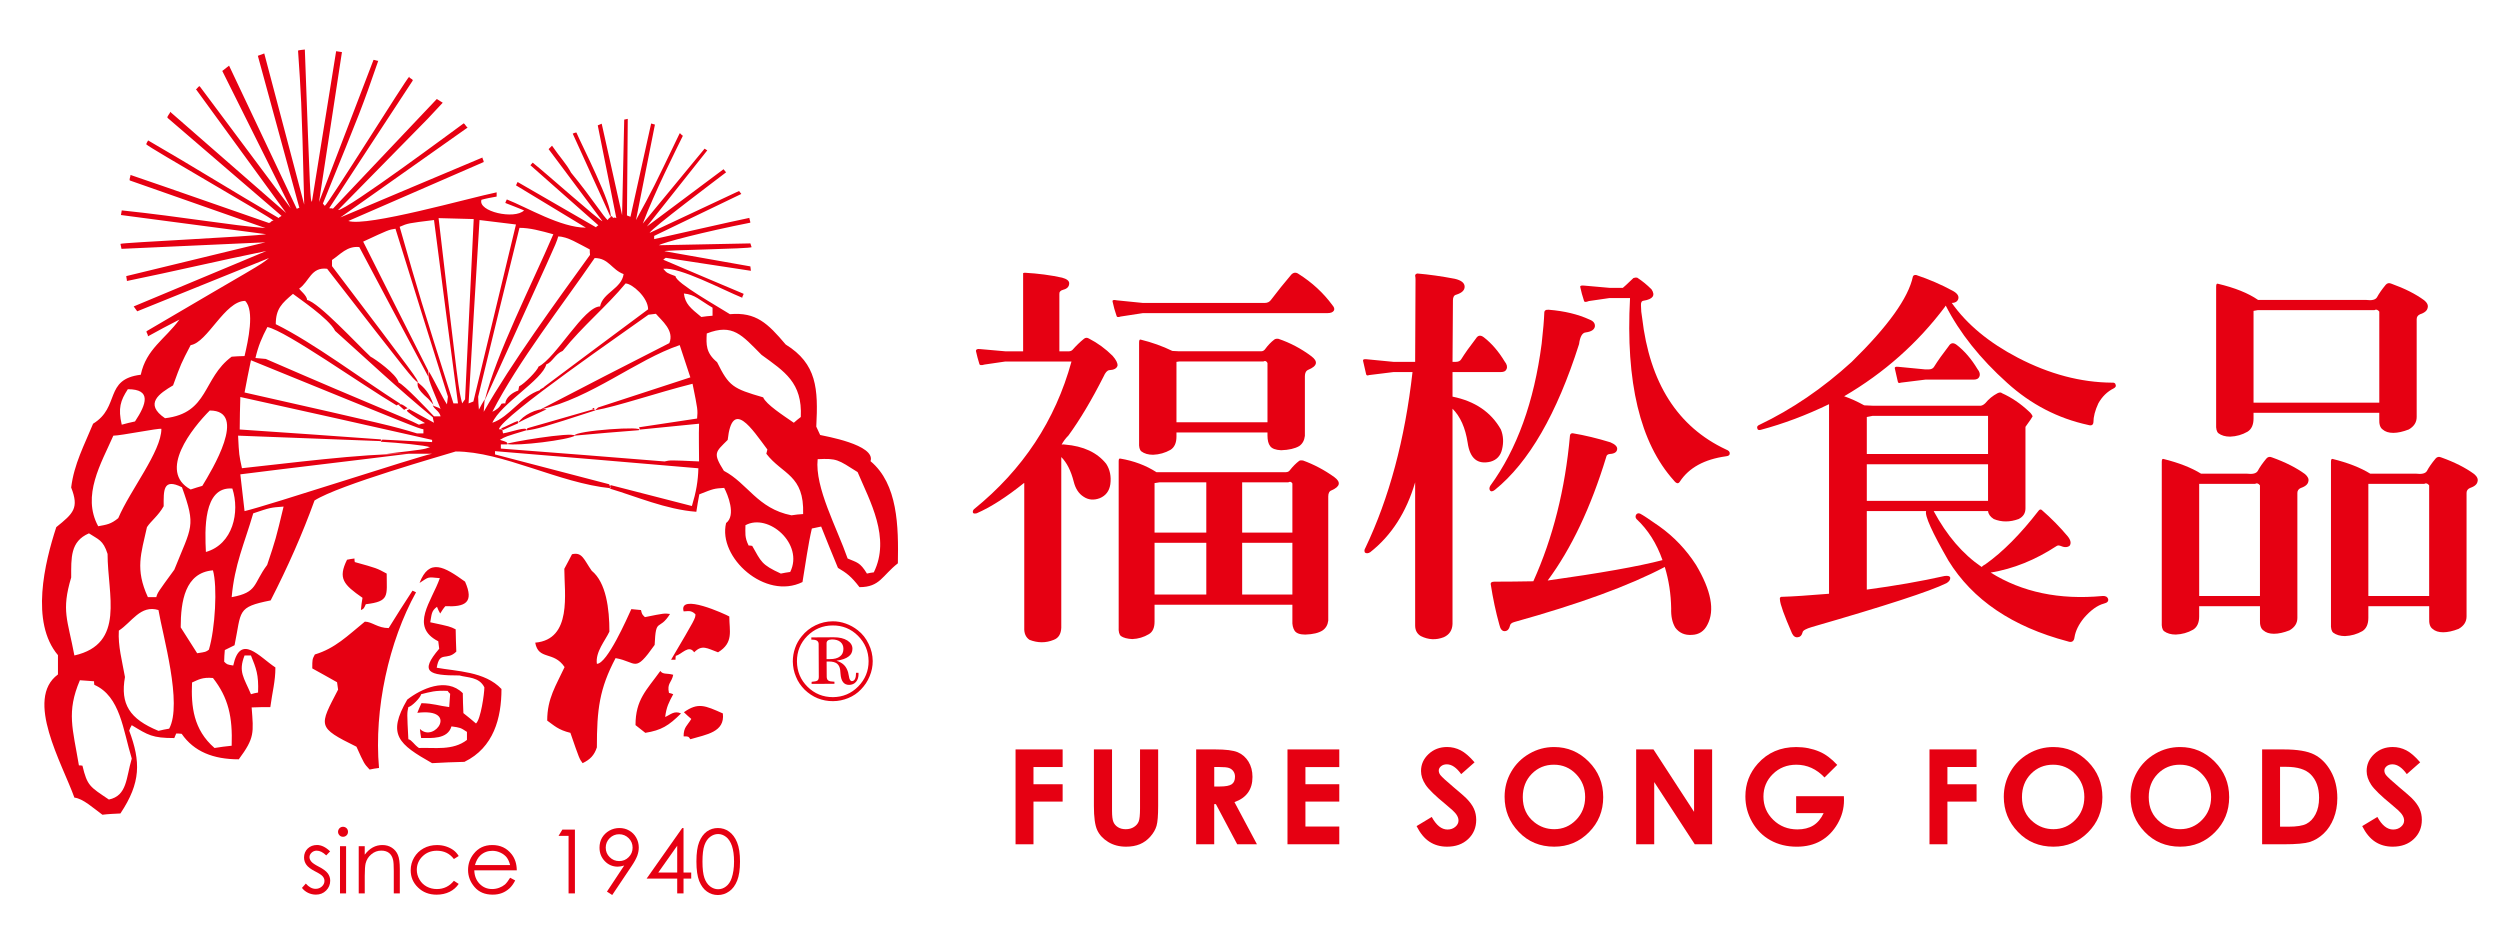 <?xml version="1.0" encoding="iso-8859-1"?>
<!-- Generator: Adobe Illustrator 16.0.0, SVG Export Plug-In . SVG Version: 6.00 Build 0)  -->
<!DOCTYPE svg PUBLIC "-//W3C//DTD SVG 1.1//EN" "http://www.w3.org/Graphics/SVG/1.1/DTD/svg11.dtd">
<svg version="1.1" id="&#x5716;&#x5C64;_1" xmlns="http://www.w3.org/2000/svg" xmlns:xlink="http://www.w3.org/1999/xlink" x="0px"
	 y="0px" width="183.833px" height="69px" viewBox="0 0 183.833 69" style="enable-background:new 0 0 183.833 69;"
	 xml:space="preserve">
<g>
	<g>
		<path style="fill-rule:evenodd;clip-rule:evenodd;fill:#E60012;" d="M7.53,59.91c-0.685-0.5-1.424-1.19-2.06-1.259
			c-0.9-2.511-3.674-7.254-1.208-9.056c0-0.47,0-0.943,0-1.419c-2.043-2.418-0.976-6.806-0.123-9.414
			c1.259-1.015,1.688-1.396,1.095-2.914c0.211-1.728,0.971-3.129,1.611-4.691c2.011-1.229,0.784-3.269,3.506-3.601
			c0.402-1.895,1.783-2.608,2.843-4.057c-0.783,0.405-1.564,0.808-2.319,1.234c0.026-0.138-0.122-0.26-0.1-0.377
			c8.13-4.789,8.294-4.789,9.005-5.382l-9.689,3.917l-0.261-0.358l9.761-4.078c-3.5,0.714-6.773,1.494-10.258,2.207
			c0-0.121-0.051-0.267-0.051-0.359l10.238-2.485l-10.587,0.48l-0.076-0.365c0.076-0.094,9.792-0.546,10.713-0.712l-10.676-1.41
			l0.059-0.341c4.459,0.469,8.083,1.113,10.568,1.301l-9.978-3.502c-0.049-0.146,0.075-0.29,0.048-0.407
			c3.272,1.114,6.88,2.392,10.171,3.53c0.216-0.021,0.119-0.164,0.356-0.164c-0.261-0.288-9.175-5.378-9.365-5.618
			c0.022-0.093,0.098-0.214,0.14-0.283c3.277,1.892,6.305,3.789,9.603,5.707c0.015-0.069,0.186-0.12,0.206-0.163l-8.386-7.208
			c-0.044-0.138,0.219-0.328,0.192-0.447l8.533,7.445l-6.635-9.105c0.091,0,0.16-0.214,0.279-0.214l6.691,8.962l-5.03-10.086
			l0.499-0.391c1.661,3.508,3.322,7.02,4.979,10.525c0.043-0.025,0.116-0.048,0.188-0.075L18.96,4.103l0.472-0.172l2.938,11.114
			c-0.194-8.035-0.243-8.107-0.454-11.327c0.146-0.046,0.331-0.051,0.5-0.076c0.404,11.095,0.404,11.118,0.521,11.189l1.78-11.066
			l0.427,0.066l-1.685,11.022l4.007-10.452c0.092,0,0.237,0.073,0.347,0.073c-1.208,3.48-1.208,3.48-4.07,10.496
			c0.047,0.052,0.092,0.099,0.139,0.167c0.33-0.236,5.974-9.316,6.21-9.5c0,0.139,0.239,0.139,0.262,0.28
			c-2.014,3.083-4.145,6.307-6.142,9.387c0.052,0.048,0.199-0.026,0.264,0.048l7.643-8.071l0.436,0.272l-1.109,1.187l-6.587,6.707
			c0.582,0.061,8.939-6.168,9.24-6.378c0.073,0.022,0.188,0.261,0.285,0.311l-9.359,6.611c3.554-1.491,6.866-2.914,10.449-4.407
			c0,0.095,0.096,0.214,0.096,0.331l-9.956,4.335c1.374,0.45,8.938-1.706,10.906-2.107c0,0.093,0,0.191,0,0.312
			c-0.38,0.068-0.763,0.135-1.117,0.235c-0.283,0.873,2.443,1.472,3.134,0.782c-0.477-0.194-0.927-0.375-1.379-0.546
			c0.025-0.094,0.071-0.19,0.113-0.26c1.498,0.589,3.961,2.075,5.81,2.075l-5.138-3.111l0.118-0.247l5.768,3.332
			c0.042-0.074,0.103-0.104,0.172-0.148l-4.998-4.417l0.168-0.19c1.043,0.828,4.941,4.307,5.13,4.307l-3.96-5.302l0.252-0.251
			c0.589,0.87,1.037,1.295,1.399,1.981c1.562,1.895,2.445,3.345,2.705,3.486c0.049-0.165,0.211-0.165,0.279-0.309
			c0.195,0.309,0.082,0.024,0.345,0.168l-1.366-6.82l0.29-0.124l1.5,6.725l0.156-7.026l0.261-0.055l-0.059,7.102l0.257,0.099
			l1.521-6.859l0.278,0.078l-1.392,7.021c1.256-2.297,1.286-2.37,3.211-6.377c0.097,0,0.118,0.147,0.24,0.171
			c-0.526,1.085-2.08,4.147-2.952,6.466l4.544-5.509l0.197,0.126l-4.44,5.596l5.636-4.211l0.188,0.229
			c-0.634,0.492-5.503,4.135-5.626,4.457l6.58-3.086l0.166,0.219l-6.409,3.085c0,0.069,0,0.135,0,0.235
			c1.189-0.261,5.791-1.318,7.001-1.56c0,0.098,0.071,0.23,0.071,0.352c-3.456,0.684-6.462,1.468-6.723,1.659l6.726-0.135
			l0.088,0.273c0.032,0.13-6.862,0.224-6.372,0.305l6.284,1.113l0.04,0.324l-6.261-0.956c-0.063,0.045-0.139,0.093-0.184,0.14
			c1.921,0.828,3.965,1.68,5.907,2.506c0,0.097-0.099,0.172-0.099,0.291c-1.454-0.592-4.602-2.277-5.808-2.129
			c0.259,0.306,0.259,0.306,0.9,0.541c0,0.495,3.199,2.279,4.002,2.797c1.92-0.168,2.778,0.666,4.1,2.229
			c2.296,1.422,2.396,3.245,2.25,6.04c0.098,0.199,0.196,0.412,0.285,0.614c0.286,0.073,4.104,0.711,3.704,1.926
			c2.011,1.682,2.062,4.787,2.011,7.51c-1.165,0.907-1.309,1.753-2.823,1.753c-0.615-0.802-0.949-1.039-1.584-1.417
			c-0.43-1.025-0.831-2.036-1.234-3.039c-0.238,0.046-0.478,0.097-0.684,0.144c-0.268,1.137-0.477,2.658-0.689,3.937
			c-2.729,1.35-6.234-1.802-5.618-4.338c0.755-0.566,0.117-2.112-0.14-2.586c-0.761,0.051-0.761,0.051-1.829,0.474
			c-0.069,0.407-0.165,0.858-0.219,1.283c-2.224-0.164-4.449-1.14-6.369-1.706l0.063-0.257l5.98,1.539
			c0.312-1.021,0.454-1.851,0.476-2.775c-5.007-0.425-9.978-0.852-14.953-1.259c0,0.078,0,0.146,0,0.241l8.396,2.193l0.111,0.294
			c-3.815-0.382-7.939-2.704-11.402-2.704c-0.827,0.263-8.603,2.464-10.378,3.604c-0.901,2.485-1.964,4.884-3.225,7.347
			c-2.514,0.498-2.135,0.759-2.655,3.296c-0.235,0.113-0.474,0.233-0.716,0.354c-0.024,0.283-0.047,0.569-0.047,0.855
			c0.209,0.209,0.209,0.209,0.666,0.283c0.52-2.417,1.946-0.612,3.101,0.142c0,1.042-0.229,1.804-0.373,2.917
			c-0.473,0-0.925,0-1.374,0.023c0.141,1.872,0.232,2.228-0.947,3.815c-1.875,0-3.296-0.57-4.198-1.875
			c-0.145-0.021-0.281-0.021-0.404-0.021c-0.045,0.093-0.094,0.213-0.139,0.333c-1.614,0-1.917-0.212-3.129-0.947
			c-0.071,0.117-0.146,0.26-0.187,0.402c0.849,2.277,0.869,3.815-0.646,6.09C8.409,59.838,7.957,59.857,7.53,59.91L7.53,59.91z
			 M8.007,58.793c-1.398-0.944-1.588-0.995-1.945-2.49c-0.093-0.021-0.187-0.021-0.26-0.021c-0.448-2.702-0.931-3.91,0.073-6.262
			c0.331,0.027,0.687,0.053,1.041,0.076c0,0.07,0,0.163,0.019,0.262c1.922,0.846,2.111,3.339,2.754,5.421
			C9.266,57.206,9.357,58.51,8.007,58.793L8.007,58.793z M27.18,56.588c-0.403-0.427-0.403-0.427-0.968-1.68
			c-2.921-1.442-2.75-1.495-1.351-4.197c-0.023-0.188-0.054-0.379-0.077-0.544c-0.618-0.354-1.229-0.686-1.821-1.017
			c0-0.666,0-0.666,0.188-1.024c1.495-0.451,2.398-1.371,3.677-2.414c0.52,0,0.945,0.473,1.753,0.473
			c0.565-0.925,1.162-1.849,1.75-2.751c0.07,0.024,0.167,0.075,0.261,0.12c-1.994,3.601-3.104,8.602-2.722,12.917
			C27.633,56.493,27.392,56.544,27.18,56.588L27.18,56.588z M31.773,56.118c-2.463-1.397-3.337-2.09-1.825-4.675
			c1.003-0.779,2.875-1.679,4.083-0.471c0,0.471,0.025,0.968,0.044,1.467c0.31,0.238,0.623,0.503,0.926,0.761
			c0.35-0.305,0.616-2.202,0.616-2.657c-0.376-0.779-1.256-0.706-1.829-0.873c-2.275,0-2.962-0.242-1.492-1.965
			c-0.023-0.195-0.047-0.381-0.069-0.549c-2.133-1.091-0.479-2.935,0.115-4.643c-0.975-0.096-0.781-0.096-1.492,0.354
			c0.711-1.848,1.809-1.207,3.347-0.097c0.684,1.542,0.017,1.875-1.45,1.805c-0.147,0.166-0.263,0.354-0.378,0.539
			c-0.096-0.159-0.171-0.324-0.235-0.494c-0.429,0.31-0.386,0.566-0.497,1.138c1.444,0.308,1.444,0.308,1.87,0.52
			c0,0.546,0.033,1.093,0.047,1.637c-0.71,0.712-1.231-0.091-1.44,1.186c1.426,0.263,3.545,0.263,4.761,1.564
			c0,2.131-0.573,4.313-2.725,5.357C33.342,56.045,32.556,56.067,31.773,56.118L31.773,56.118z M42.842,56.118
			c-0.237-0.313-0.237-0.313-0.899-2.23c-0.895-0.214-1.211-0.549-1.705-0.9c0-1.639,0.642-2.563,1.278-3.936
			c-0.803-1.205-1.921-0.478-2.159-1.795c2.73-0.24,2.139-3.632,2.139-5.431c0.188-0.358,0.382-0.707,0.565-1.07
			c0.758-0.188,0.878,0.403,1.45,1.213c1.063,0.871,1.301,2.794,1.301,4.474c-0.308,0.667-1.042,1.495-0.922,2.371
			c0.759,0,2.229-3.361,2.534-4.023c0.237,0.022,0.476,0.046,0.71,0.069c0.074,0.309,0.074,0.309,0.288,0.52
			c1.426-0.288,1.426-0.288,1.847-0.232c-0.829,1.319-1.04,0.184-1.131,2.276c-1.502,2.125-1.287,1.25-2.873,0.969
			c-1.188,2.252-1.375,3.766-1.375,6.565C43.699,55.542,43.386,55.856,42.842,56.118L42.842,56.118z M15.775,55.002
			c-1.559-1.35-1.728-3.062-1.654-4.815c0.472-0.209,0.756-0.402,1.539-0.332c1.137,1.449,1.449,2.868,1.376,4.981
			C16.606,54.884,16.182,54.928,15.775,55.002L15.775,55.002z M30.805,55.002c-0.382-0.262-0.52-0.592-0.777-0.644
			c-0.101-1.919-0.101-1.919,0-2.365c0.229-0.025,0.896-0.689,0.941-0.945c0.668-0.168,1.041-0.29,1.947-0.244
			c0.046,0.076,0.115,0.148,0.186,0.215c-0.021,0.311-0.044,0.642-0.071,0.974c-0.804-0.101-1.137-0.264-2.04-0.287
			c-0.114,0.234-0.206,0.474-0.304,0.711c3.08-0.381,1.254,2.251,0.19,1.183c0.022,0.217,0.046,0.427,0.091,0.667
			c0.736,0,1.947,0.115,2.23-0.854c0.664,0.094,0.664,0.094,1.138,0.405c0,0.188,0,0.38,0,0.592
			C33.292,55.217,31.942,54.956,30.805,55.002L30.805,55.002z M50.763,54.358c-0.142-0.211-0.142-0.211-0.495-0.211
			c0-0.681,0.265-0.779,0.565-1.28c-0.187-0.166-0.382-0.329-0.544-0.495c1.044-0.736,1.54-0.501,2.865,0.089
			C53.318,53.84,51.948,54.006,50.763,54.358L50.763,54.358z M47.452,53.888c-0.245-0.19-0.474-0.38-0.721-0.568
			c0-1.877,0.806-2.563,1.825-3.982c0.195,0.281,0.478,0.143,0.949,0.281c-0.12,0.595-0.471,0.614-0.314,1.333
			c0.103,0.02,0.194,0.046,0.314,0.096c-0.314,0.589-0.5,0.92-0.593,1.675c0.381-0.163,0.663-0.492,1.167-0.261
			C49.169,53.368,48.629,53.698,47.452,53.888L47.452,53.888z M11.652,53.742c-2.129-0.875-2.816-1.966-2.463-3.958
			c-0.208-1.178-0.52-2.295-0.451-3.413c0.951-0.614,1.593-1.917,2.914-1.513c0.311,1.849,1.779,6.899,0.788,8.722
			C12.179,53.625,11.914,53.674,11.652,53.742L11.652,53.742z M18.454,51.048c-0.521-1.235-0.946-1.643-0.471-2.85
			c0.144,0,0.31,0,0.471,0c0.383,0.953,0.574,1.397,0.523,2.726C18.785,50.952,18.621,50.999,18.454,51.048L18.454,51.048z
			 M49.346,48.512c1.791-3.038,1.791-3.038,1.791-3.344c-0.333-0.331-0.569-0.212-0.869-0.212c-0.385-1.379,3.076,0.212,3.36,0.375
			c0,1.066,0.337,1.927-0.828,2.635c-0.806-0.29-1.165-0.595-1.755,0c-0.399-0.595-0.921,0.161-1.352,0.257
			c-0.021,0.099-0.021,0.191-0.021,0.289C49.556,48.512,49.434,48.512,49.346,48.512L49.346,48.512z M5.47,48.198
			c-0.496-2.656-0.972-3.269-0.235-5.735c0-1.443-0.073-2.652,1.306-3.245c0.679,0.453,1.042,0.478,1.369,1.513
			C7.91,43.721,9.24,47.348,5.47,48.198L5.47,48.198z M14.498,48.035c-0.402-0.643-0.806-1.28-1.21-1.902
			c0-1.912,0.317-4.026,2.371-4.194c0.338,1.188,0.166,4.292-0.298,5.832C15.14,47.938,15.14,47.938,14.498,48.035L14.498,48.035z
			 M26.539,44.859c0.022-0.307,0.068-0.622,0.117-0.901c-1.399-0.971-1.819-1.425-1.137-2.799c0.173-0.04,0.358-0.066,0.546-0.091
			c0,0.067,0,0.166,0.024,0.263c1.615,0.448,1.615,0.448,2.346,0.846c0,1.635,0.237,2.044-1.536,2.253
			C26.75,44.763,26.75,44.763,26.539,44.859L26.539,44.859z M10.875,43.911c-0.947-2.063-0.504-3.181-0.069-5.149
			c0.31-0.468,0.824-0.825,1.229-1.537c0-1.138-0.072-2.104,1.346-1.395c1.051,2.913,0.714,2.866-0.563,6.062
			c-1.23,1.684-1.23,1.684-1.326,2.019C11.276,43.911,11.062,43.911,10.875,43.911L10.875,43.911z M17.036,43.911
			c0.214-2.414,0.929-3.915,1.585-6.164c1.26-0.425,1.26-0.425,2.232-0.497c-0.574,2.391-0.574,2.391-1.208,4.292
			C18.595,42.941,18.977,43.555,17.036,43.911L17.036,43.911z M57.419,42.177c-1.441-0.659-1.441-0.872-2.107-2.036
			c-0.094-0.026-0.19-0.026-0.263-0.026c-0.307-0.619-0.234-0.92-0.234-1.494c1.681-0.919,4.313,1.375,3.292,3.437
			C57.87,42.086,57.639,42.134,57.419,42.177L57.419,42.177z M63.749,42.177c-0.516-0.846-0.732-0.807-1.42-1.109
			c-0.786-2.254-2.422-5.219-2.204-7.303c1.418-0.067,1.476,0.024,2.938,0.949c0.902,2.134,2.442,4.835,1.191,7.373
			C64.083,42.106,63.919,42.134,63.749,42.177L63.749,42.177z M15.14,40.588c-0.073-1.561-0.219-4.831,1.946-4.665
			C17.651,37.652,17.129,40.023,15.14,40.588L15.14,40.588z M7.22,38.696c-1.226-2.256,0.218-4.621,1.114-6.66
			c0.549,0,3.344-0.567,3.533-0.502c0,1.661-2.298,4.508-3.171,6.567C8.147,38.552,7.845,38.578,7.22,38.696L7.22,38.696z
			 M58.199,37.893c-2.504-0.496-3.219-2.352-4.97-3.272c-0.833-1.326-0.618-1.371,0.281-2.273c0.332-3.084,1.78-0.813,2.919,0.706
			c-0.024,0.097-0.054,0.196-0.078,0.312c1.185,1.539,2.798,1.539,2.706,4.434C58.772,37.822,58.487,37.84,58.199,37.893
			L58.199,37.893z M17.983,37.584c-0.11-0.899-0.213-1.803-0.311-2.704c3.535-0.451,8.808-1.064,12.362-1.514
			c-3.577,0-8.869,0.708-12.242,1.063c-0.213-0.972-0.213-0.972-0.285-2.394l10.477,0.4l0.167-0.116
			c-3.884-0.284-6.657-0.474-10.524-0.737c0-0.806,0.024-1.608,0.046-2.389c4.698,1.038,9.389,2.087,14.101,3.153
			c0,0.047,0,0.089,0,0.162l-3.764-0.189c0,0.045,0,0.09,0,0.163c1.281,0.075,3.292,0.264,3.607,0.404
			c-0.482,0.166-0.482,0.166-3.181,0.478c1.117,0,2.231,0,3.337,0C30.68,33.578,19.731,37.178,17.983,37.584L17.983,37.584z
			 M14.02,35.994c-2.456-1.326,0.143-4.549,1.404-5.808c2.844,0,0.14,4.41-0.547,5.542C14.593,35.804,14.312,35.899,14.02,35.994
			L14.02,35.994z M48.87,33.932c-4.033-0.333-8.039-0.638-12.041-0.947c0-0.123,0-0.215,0-0.309c0.141,0,0.308,0,0.471,0
			c0-0.167,0-0.167-0.54-0.33c0.399-0.241,0.399-0.241,1.965-0.712c0.045-0.313-1.164,0.146-1.735,0.234
			c-0.02-0.089-0.047-0.189-0.047-0.287c-0.091-0.015-0.183-0.015-0.258-0.015c0.19-0.953,9.604-7.401,10.998-8.424
			c0.165-0.016,0.353-0.043,0.547-0.068c0.418,0.495,1.375,1.232,0.988,2.156c-3.125,1.588-6.398,3.272-9.494,4.887
			c3.766-0.856,7.058-3.657,10.257-4.741c0.26,0.783,0.519,1.564,0.783,2.372l-6.786,2.216l-0.223,0.208
			c1.59-0.272,4.541-1.292,7.17-1.953c0.389,1.92,0.389,1.92,0.335,2.556l-4.27,0.644l0.069,0.169l4.345-0.432
			c-0.03,0.899,0,1.85,0,2.774C49.268,33.833,49.268,33.833,48.87,33.932L48.87,33.932z M37.25,32.648c0-0.09,4.815-0.92,5.03-0.612
			C41.803,32.347,38.057,32.82,37.25,32.648L37.25,32.648z M42.23,32.036c0-0.377,5.33-0.736,4.74-0.401
			C45.549,31.749,43.653,31.896,42.23,32.036L42.23,32.036z M30.667,31.87C28.767,31.3,28.767,31.3,17.983,28.86
			c0.144-0.804,0.31-1.587,0.471-2.37c12.213,4.978,12.213,4.978,12.681,5.077c0,0.091,0,0.181,0,0.302
			C30.97,31.87,30.805,31.87,30.667,31.87L30.667,31.87z M36.97,31.628c0.017-0.094-0.129-0.061-0.104-0.134
			c0.238-0.083,1.01-0.487,1.153-0.518c0.142-0.028,0.069,0.065,0.06,0.159C37.791,31.254,37.233,31.504,36.97,31.628L36.97,31.628z
			 M38.729,31.649l0.048-0.158l4.734-1.36c0.583-0.169-0.36-0.181,0.306,0.032C39.885,31.445,39.446,31.557,38.729,31.649
			L38.729,31.649z M8.953,31.229C8.67,30.018,8.857,29.453,9.4,28.62c1.758,0,1.375,1.089,0.528,2.37
			C9.591,31.067,9.266,31.135,8.953,31.229L8.953,31.229z M30.805,31.229c-1.112-0.565-2.916-1.21-11.26-4.835
			c-0.256-0.021-0.518-0.044-0.761-0.068c0.216-0.924,0.479-1.515,0.879-2.278c1.377,0.286,6.967,4.264,9.506,5.765
			c0.049-0.051,0.212-0.103,0.262-0.124c-2.893-1.848-6.372-4.477-9.153-5.851c0-1.135,0.457-1.542,1.265-2.229
			c0.283,0.237,2.647,1.8,3.102,2.724c2.275,2.039,4.645,4.269,7.18,6.354c0.019,0.117,0.047,0.258,0.089,0.4l-1.911-1.046
			c0.186,0.146-0.125,0.065-0.074,0.172c0.057,0.109,0.464,0.399,1.323,0.899C31.091,31.135,30.952,31.179,30.805,31.229
			L30.805,31.229z M36.205,31.087c0.596-1.378,3.702-3.173,3.963-4.29c0.453-0.164,0.64-0.756,1.209-0.995
			c1.441-1.806,3.271-3.312,4.621-4.958c0.472,0,1.659,1.023,1.659,1.901c-2.558,1.896-5.095,3.794-7.627,5.687
			c-0.03,0.093-0.335,0.166-0.335,0.261C38.315,29.144,37.467,30.663,36.205,31.087L36.205,31.087z M38.107,31.087
			c0.308-0.522,1.352-1.091,2.086-0.994C39.623,30.38,38.648,30.777,38.107,31.087L38.107,31.087z M58.372,31.087
			c-0.757-0.522-2.043-1.353-2.255-1.87c-2.223-0.643-2.512-0.81-3.386-2.583c-0.838-0.694-0.804-1.305-0.76-2.112
			c1.923-0.755,2.583,0.12,4.027,1.571c1.685,1.229,3.013,2.034,2.887,4.571C58.698,30.803,58.534,30.945,58.372,31.087
			L58.372,31.087z M12.134,30.753c-1.568-1.065-0.406-1.822,0.593-2.415c0.587-1.608,0.587-1.608,1.292-2.96
			c1.239-0.189,2.514-3.253,4.01-3.253c0.71,0.714,0.214,2.945-0.047,4.058c-0.332,0-0.639,0.024-0.947,0.046
			C14.877,27.819,15.379,30.38,12.134,30.753L12.134,30.753z M31.915,30.615c-0.421-0.451-2.197-2.325-2.604-2.489
			c-0.14-0.619-1.796-1.777-2.06-1.897c-0.991-0.923-3.837-4.008-4.669-4.17c0-0.312-0.52-0.712-0.587-0.832
			c0.752-0.519,0.871-1.612,2.059-1.464c6.205,7.987,6.205,7.987,6.666,8.363c0-0.237,0-0.237-6.306-8.557c0-0.166,0-0.307,0-0.452
			c0.611-0.402,1.106-1.044,2.007-0.949c1.688,3.178,3.364,6.353,5.073,9.53c0-0.141,0-0.281,0-0.425
			c-1.615-3.179-3.201-6.354-4.788-9.505c1.874-0.872,1.874-0.872,2.375-0.948c1.275,4.1,2.557,8.226,3.857,12.348
			c-0.021,0.194-0.049,0.379-0.072,0.567c-0.354-0.54-0.993-1.894-1.326-2.413c-0.048,0.545-0.137,0.332,0.859,2.747
			c-0.148-0.118-0.433-0.167-0.573-0.261c0.091,0.286,0.472,0.4,0.573,0.807C32.228,30.615,32.062,30.615,31.915,30.615
			L31.915,30.615z M35.57,30.28c0.016-0.305,0.047-0.618,0.072-0.918c-0.147,0.233-0.291,0.494-0.427,0.757
			c-0.027-0.331-0.053-0.644-0.053-0.951c0.996-4.145,2.021-8.292,3.036-12.414c0.76,0,1.543,0.211,2.49,0.473
			c-1.592,3.715-4.188,8.766-5.047,12.226c5.047-11.163,5.215-11.38,5.407-12.065c0.685,0,1.515,0.546,2.319,0.953
			c0,0.116,0,0.261,0.02,0.399C40.888,22.205,37.624,26.667,35.57,30.28L35.57,30.28z M36.205,30.28
			c1.928-3.744,5.15-7.843,7.522-11.305c1.038,0,1.251,0.857,2.129,1.18c-0.144,1.071-1.544,1.375-1.731,2.378
			c-1.186,0-3.246,3.791-4.531,4.429c-0.065,0.282-1.056,1.281-1.419,1.444c-0.021,0.097-0.047,0.194-0.067,0.312
			c-0.384,0.119-0.923,0.498-0.949,0.943c-0.097,0-0.188,0-0.284,0.026C36.729,29.975,36.496,30.141,36.205,30.28L36.205,30.28z
			 M29.717,30.141c-0.165-0.146-0.314-0.286-0.453-0.407c0.288-0.025,0.288-0.025,0.713,0.284
			C29.879,30.041,29.784,30.093,29.717,30.141L29.717,30.141z M31.873,29.76l-0.377-0.429c-0.953-0.827-0.766-0.994-0.787-1.23
			C31.181,28.504,31.54,28.812,31.873,29.76L31.873,29.76z M33.342,29.662c-2.464-7.771-2.464-7.771-3.953-12.984
			c0.608-0.262,0.608-0.262,2.525-0.498c0.571,4.483,1.167,8.979,1.763,13.482C33.554,29.662,33.436,29.662,33.342,29.662
			L33.342,29.662z M33.987,29.662c-0.265-0.992-0.265-0.992-1.737-13.623c0.853,0.021,1.709,0.043,2.583,0.069
			c-0.21,4.409-0.429,8.816-0.635,13.253C34.126,29.453,34.056,29.547,33.987,29.662L33.987,29.662z M34.457,29.662
			c0.261-4.503,0.518-8.999,0.804-13.482c0.88,0.101,1.779,0.212,2.679,0.327c-1.043,4.338-2.082,8.682-3.13,13.016
			C34.699,29.573,34.577,29.616,34.457,29.662L34.457,29.662z M51.57,23.309c-0.808-0.66-1.186-0.968-1.281-1.726
			c0.823,0.075,1.136,0.475,2.107,1.042c0,0.189,0,0.382,0,0.592C52.114,23.24,51.829,23.264,51.57,23.309L51.57,23.309z
			 M44.899,15.962c-0.83-1.87-1.96-4.286-2.785-6.136c0.087-0.027,0.151-0.08,0.272-0.08C42.695,10.504,45.072,15.114,44.899,15.962
			L44.899,15.962z M58.298,48.642c0-0.338,0.055-0.671,0.167-0.989c0.109-0.319,0.273-0.602,0.484-0.862
			c0.278-0.349,0.619-0.619,1.02-0.812c0.397-0.193,0.818-0.288,1.261-0.292c0.328-0.002,0.65,0.054,0.968,0.169
			c0.321,0.115,0.612,0.277,0.879,0.489c0.338,0.263,0.603,0.598,0.795,1.004c0.201,0.404,0.296,0.825,0.302,1.26
			c0,0.383-0.073,0.754-0.226,1.117c-0.145,0.364-0.364,0.688-0.639,0.972c-0.261,0.275-0.576,0.486-0.932,0.633
			c-0.36,0.148-0.733,0.227-1.125,0.227c-0.395,0.003-0.767-0.069-1.128-0.212c-0.351-0.143-0.67-0.356-0.954-0.629
			c-0.274-0.28-0.497-0.59-0.637-0.951C58.375,49.405,58.306,49.034,58.298,48.642L58.298,48.642z M61.229,45.991
			c-0.734,0.002-1.351,0.262-1.868,0.776c-0.51,0.517-0.765,1.143-0.759,1.875c0.007,0.725,0.263,1.349,0.777,1.857
			c0.516,0.509,1.139,0.764,1.873,0.764c0.722-0.006,1.346-0.266,1.857-0.786c0.508-0.521,0.763-1.138,0.761-1.861
			c-0.004-0.731-0.268-1.347-0.78-1.865C62.575,46.235,61.944,45.985,61.229,45.991L61.229,45.991z M60.78,47.307l0,1.16h0.175
			h0.066c0.326,0,0.577-0.063,0.746-0.199c0.168-0.125,0.252-0.312,0.252-0.558c0-0.217-0.077-0.381-0.218-0.503
			c-0.149-0.126-0.36-0.186-0.624-0.186c-0.133,0.004-0.232,0.029-0.299,0.073C60.809,47.147,60.777,47.217,60.78,47.307
			L60.78,47.307z M59.677,50.136c0.219-0.016,0.363-0.046,0.432-0.094c0.067-0.048,0.1-0.139,0.1-0.266l-0.011-2.417
			c0-0.103-0.036-0.182-0.113-0.241c-0.077-0.051-0.184-0.08-0.324-0.08h-0.101V46.87l1.652-0.009c0.411,0,0.74,0.078,0.992,0.234
			c0.25,0.162,0.378,0.36,0.378,0.61c0,0.24-0.093,0.432-0.285,0.569c-0.187,0.148-0.48,0.251-0.891,0.312
			c0.229,0.068,0.411,0.172,0.549,0.306c0.142,0.136,0.238,0.315,0.307,0.541c0.017,0.068,0.035,0.162,0.059,0.287
			c0.033,0.242,0.11,0.366,0.225,0.366c0.098,0,0.177-0.058,0.228-0.167c0.05-0.101,0.075-0.257,0.075-0.447h0.177
			c0,0.01,0.002,0.028,0.002,0.044c0.004,0.014,0.004,0.028,0.004,0.028c0,0.251-0.058,0.448-0.186,0.593
			c-0.121,0.145-0.291,0.223-0.505,0.226c-0.387,0-0.599-0.271-0.635-0.823c-0.014-0.119-0.018-0.211-0.024-0.266
			c-0.024-0.22-0.111-0.384-0.246-0.486c-0.133-0.097-0.328-0.145-0.591-0.145h-0.161l0.007,1.106c0,0.144,0.04,0.239,0.119,0.294
			c0.076,0.055,0.231,0.078,0.449,0.086v0.152l-1.678,0.009V50.136L59.677,50.136z"/>
	</g>
	<g>
		<path style="fill:#E60012;" d="M24.274,62.605l-0.285,0.295c-0.242-0.232-0.474-0.348-0.699-0.348
			c-0.146,0-0.273,0.05-0.376,0.146c-0.099,0.093-0.156,0.205-0.156,0.331c0,0.115,0.048,0.22,0.131,0.324
			c0.085,0.105,0.264,0.226,0.536,0.368c0.333,0.169,0.56,0.339,0.676,0.498c0.121,0.16,0.18,0.341,0.18,0.547
			c0,0.282-0.103,0.521-0.302,0.72c-0.2,0.2-0.449,0.299-0.748,0.299c-0.201,0-0.393-0.043-0.581-0.132
			c-0.18-0.088-0.327-0.209-0.446-0.361l0.282-0.319c0.228,0.257,0.468,0.387,0.722,0.387c0.183,0,0.333-0.06,0.459-0.172
			c0.125-0.115,0.192-0.251,0.192-0.408c0-0.125-0.044-0.237-0.131-0.339c-0.079-0.098-0.267-0.22-0.564-0.37
			c-0.312-0.162-0.522-0.32-0.634-0.48c-0.113-0.157-0.172-0.336-0.172-0.539c0-0.262,0.091-0.481,0.27-0.657
			c0.181-0.172,0.411-0.259,0.686-0.259C23.633,62.138,23.952,62.292,24.274,62.605z"/>
		<path style="fill:#E60012;" d="M25.222,60.796c0.102,0,0.187,0.036,0.264,0.106c0.072,0.074,0.103,0.164,0.103,0.263
			c0,0.102-0.031,0.188-0.103,0.259c-0.078,0.074-0.162,0.107-0.264,0.107c-0.099,0-0.186-0.033-0.257-0.107
			c-0.068-0.071-0.108-0.157-0.108-0.259c0-0.099,0.041-0.188,0.108-0.263C25.036,60.832,25.123,60.796,25.222,60.796z
			 M25.001,62.225h0.448v3.469h-0.448V62.225z"/>
		<path style="fill:#E60012;" d="M26.377,62.225h0.443v0.622c0.182-0.237,0.378-0.417,0.596-0.534
			c0.214-0.118,0.452-0.175,0.706-0.175c0.258,0,0.49,0.064,0.693,0.196c0.201,0.131,0.351,0.307,0.444,0.534
			c0.097,0.221,0.141,0.571,0.141,1.041v1.786h-0.444v-1.654c0-0.401-0.018-0.669-0.049-0.798c-0.05-0.232-0.151-0.404-0.299-0.522
			c-0.146-0.115-0.337-0.172-0.573-0.172c-0.271,0-0.512,0.089-0.728,0.269c-0.217,0.178-0.351,0.396-0.42,0.661
			c-0.042,0.172-0.066,0.488-0.066,0.945v1.271h-0.443V62.225z"/>
		<path style="fill:#E60012;" d="M33.73,62.945l-0.354,0.222c-0.308-0.408-0.727-0.61-1.252-0.61c-0.423,0-0.777,0.139-1.05,0.408
			c-0.28,0.271-0.425,0.604-0.425,0.992c0,0.25,0.063,0.49,0.194,0.712c0.127,0.225,0.303,0.396,0.529,0.521
			c0.226,0.122,0.478,0.185,0.755,0.185c0.508,0,0.924-0.207,1.249-0.607l0.354,0.229c-0.168,0.25-0.391,0.445-0.67,0.583
			c-0.279,0.135-0.595,0.208-0.955,0.208c-0.549,0-1.004-0.175-1.363-0.524c-0.365-0.347-0.542-0.773-0.542-1.275
			c0-0.333,0.084-0.647,0.253-0.935c0.169-0.287,0.4-0.512,0.693-0.672c0.295-0.164,0.627-0.242,0.996-0.242
			c0.225,0,0.449,0.033,0.662,0.103c0.214,0.072,0.393,0.163,0.544,0.275C33.497,62.629,33.624,62.772,33.73,62.945z"/>
		<path style="fill:#E60012;" d="M37.511,64.544l0.372,0.198c-0.123,0.242-0.264,0.439-0.424,0.586
			c-0.168,0.15-0.346,0.263-0.548,0.34c-0.204,0.079-0.429,0.118-0.687,0.118c-0.571,0-1.008-0.187-1.327-0.558
			c-0.32-0.372-0.479-0.789-0.479-1.257c0-0.441,0.135-0.834,0.406-1.178c0.34-0.438,0.799-0.655,1.373-0.655
			c0.595,0,1.065,0.22,1.421,0.67c0.251,0.32,0.378,0.715,0.383,1.188h-3.125c0.012,0.404,0.141,0.732,0.387,0.989
			c0.25,0.259,0.557,0.389,0.924,0.389c0.177,0,0.349-0.031,0.514-0.091c0.171-0.063,0.312-0.145,0.431-0.244
			C37.243,64.936,37.372,64.771,37.511,64.544z M37.511,63.609c-0.063-0.239-0.148-0.427-0.261-0.572
			c-0.116-0.139-0.266-0.256-0.455-0.341c-0.187-0.089-0.38-0.133-0.59-0.133c-0.34,0-0.633,0.109-0.877,0.33
			c-0.174,0.16-0.311,0.397-0.403,0.716H37.511z"/>
		<path style="fill:#E60012;" d="M41.353,61.002h0.923v4.692h-0.467v-4.23h-0.737L41.353,61.002z"/>
		<path style="fill:#E60012;" d="M45.018,65.813l-0.388-0.249l1.27-1.92c-0.167,0.053-0.326,0.084-0.474,0.084
			c-0.376,0-0.693-0.136-0.952-0.404c-0.26-0.271-0.39-0.6-0.39-0.996c0-0.27,0.06-0.513,0.186-0.728
			c0.129-0.216,0.308-0.39,0.533-0.52c0.233-0.131,0.482-0.193,0.744-0.193c0.259,0,0.502,0.06,0.723,0.187
			c0.216,0.125,0.391,0.299,0.517,0.526c0.123,0.226,0.184,0.464,0.184,0.719c0,0.194-0.036,0.399-0.112,0.609
			c-0.08,0.21-0.218,0.465-0.419,0.763L45.018,65.813z M45.532,63.318c0.274,0,0.506-0.096,0.697-0.29
			c0.192-0.189,0.288-0.425,0.288-0.699c0-0.27-0.096-0.502-0.288-0.695c-0.193-0.19-0.427-0.29-0.702-0.29
			c-0.271,0-0.504,0.099-0.697,0.29c-0.191,0.193-0.288,0.425-0.288,0.695c0,0.274,0.097,0.51,0.288,0.699
			C45.023,63.222,45.256,63.318,45.532,63.318z"/>
		<path style="fill:#E60012;" d="M50.167,60.888h0.095v3.272h0.565v0.445h-0.565v1.09h-0.465v-1.09h-2.248L50.167,60.888z
			 M49.797,64.16v-1.971l-1.392,1.971H49.797z"/>
		<path style="fill:#E60012;" d="M51.21,63.351c0-0.619,0.066-1.097,0.203-1.435c0.134-0.337,0.321-0.593,0.559-0.77
			c0.246-0.174,0.517-0.258,0.815-0.258c0.303,0,0.578,0.084,0.824,0.261c0.247,0.177,0.445,0.439,0.587,0.789
			c0.146,0.352,0.217,0.822,0.217,1.413c0,0.592-0.071,1.058-0.21,1.407c-0.141,0.35-0.336,0.615-0.587,0.788
			c-0.248,0.177-0.527,0.268-0.83,0.268c-0.299,0-0.57-0.087-0.808-0.259c-0.242-0.17-0.426-0.428-0.566-0.77
			C51.281,64.443,51.21,63.966,51.21,63.351z M51.655,63.356c0,0.531,0.048,0.934,0.144,1.205c0.094,0.27,0.234,0.478,0.419,0.62
			c0.184,0.138,0.378,0.207,0.588,0.207s0.405-0.066,0.579-0.203c0.186-0.139,0.323-0.345,0.416-0.617
			c0.115-0.335,0.176-0.74,0.176-1.211c0-0.468-0.054-0.857-0.156-1.158c-0.109-0.301-0.249-0.522-0.436-0.662
			c-0.18-0.139-0.373-0.208-0.579-0.208c-0.209,0-0.406,0.069-0.588,0.208c-0.186,0.139-0.325,0.348-0.419,0.617
			C51.704,62.427,51.655,62.826,51.655,63.356z"/>
	</g>
	<g>
		<path style="fill:#E60012;" d="M78.039,33.608V46.16c-0.02,0.463-0.204,0.76-0.556,0.89c-0.575,0.237-1.166,0.237-1.778,0
			c-0.277-0.185-0.407-0.483-0.388-0.89V35.523H75.29c-1.296,1.038-2.454,1.779-3.471,2.221c-0.167,0.038-0.26,0.018-0.278-0.056
			c-0.019-0.093,0.008-0.175,0.083-0.248c3.591-2.907,5.98-6.526,7.166-10.858h-4.86l-1.528,0.223
			c-0.241,0.074-0.371,0.056-0.39-0.057c-0.093-0.294-0.175-0.61-0.249-0.942c0-0.111,0.092-0.159,0.278-0.14l1.888,0.167h1.305
			v-5.276c0-0.112,0-0.251,0-0.419c-0.02-0.056,0.027-0.082,0.139-0.082c0.98,0.055,1.887,0.176,2.722,0.36
			c0.351,0.094,0.527,0.234,0.527,0.416c0,0.241-0.149,0.402-0.445,0.475c-0.204,0.055-0.296,0.165-0.278,0.331v4.195h0.694
			c0.111,0,0.205-0.039,0.277-0.112c0.26-0.295,0.537-0.566,0.833-0.805c0.111-0.095,0.231-0.101,0.362-0.027
			c0.647,0.332,1.23,0.758,1.749,1.276c0.26,0.297,0.378,0.536,0.362,0.722c-0.056,0.205-0.261,0.315-0.611,0.333
			c-0.149,0.018-0.289,0.176-0.417,0.471c-0.872,1.723-1.732,3.166-2.582,4.333c-0.206,0.204-0.372,0.427-0.501,0.667
			c0.093-0.018,0.176-0.018,0.251,0c1.351,0.111,2.361,0.582,3.027,1.414c0.278,0.427,0.378,0.929,0.304,1.501
			c-0.073,0.5-0.332,0.842-0.777,1.027c-0.443,0.167-0.842,0.129-1.194-0.111c-0.351-0.221-0.594-0.591-0.722-1.11
			C78.751,34.619,78.446,34.013,78.039,33.608z M82.121,22.084l1.917,0.192h8.969c0.204,0,0.36-0.083,0.472-0.249
			c0.463-0.611,0.953-1.221,1.473-1.833c0.166-0.168,0.341-0.186,0.527-0.057c0.999,0.63,1.833,1.4,2.498,2.305
			c0.13,0.149,0.168,0.279,0.112,0.389c-0.073,0.129-0.231,0.194-0.472,0.194H84.039l-1.641,0.252
			c-0.184,0.073-0.287,0.044-0.305-0.085c-0.111-0.315-0.204-0.648-0.278-1C81.777,22.066,81.88,22.027,82.121,22.084z
			 M84.898,44.466v1.25c0,0.443-0.138,0.751-0.417,0.915c-0.371,0.222-0.776,0.345-1.222,0.362
			c-0.371-0.017-0.648-0.093-0.832-0.221c-0.131-0.112-0.187-0.335-0.167-0.669V33.914c0-0.149,0.036-0.211,0.111-0.194
			c0.999,0.167,1.888,0.499,2.665,1h0.223h9.303c0.129,0,0.232-0.056,0.305-0.167c0.205-0.26,0.426-0.482,0.667-0.665
			c0.056-0.038,0.147-0.047,0.277-0.028c0.814,0.294,1.583,0.705,2.304,1.221c0.5,0.372,0.435,0.694-0.194,0.972
			c-0.165,0.056-0.25,0.206-0.25,0.444v9.137c-0.037,0.314-0.176,0.556-0.415,0.722c-0.278,0.184-0.706,0.289-1.278,0.306
			c-0.389,0-0.649-0.094-0.778-0.278c-0.129-0.204-0.184-0.455-0.167-0.75v-1.167H84.898z M86.509,31.802v0.306
			c0,0.461-0.149,0.789-0.443,0.973c-0.391,0.22-0.816,0.342-1.277,0.36c-0.353,0-0.64-0.084-0.861-0.249
			c-0.132-0.111-0.186-0.333-0.167-0.667v-7.332c0-0.166,0.035-0.24,0.11-0.222c0.833,0.205,1.612,0.482,2.333,0.834l0.501,0.027
			h6.024c0.129,0,0.232-0.057,0.306-0.167c0.204-0.278,0.427-0.511,0.667-0.694c0.073-0.056,0.176-0.074,0.307-0.056
			c0.868,0.295,1.674,0.723,2.415,1.276c0.519,0.39,0.444,0.724-0.222,1.001c-0.167,0.072-0.25,0.232-0.25,0.472v4.388
			c-0.039,0.333-0.176,0.583-0.416,0.75c-0.316,0.184-0.762,0.287-1.333,0.306c-0.409-0.02-0.677-0.122-0.806-0.306
			c-0.131-0.167-0.195-0.428-0.195-0.778v-0.223H86.509z M88.703,39.162v-3.694h-3.444l-0.361,0.056v3.639H88.703z M84.898,43.717
			h3.805v-3.804h-3.805V43.717z M86.509,31.052h6.693v-4.359c-0.075-0.148-0.176-0.184-0.306-0.111h-6.191l-0.196,0.027V31.052z
			 M91.34,35.468v3.694h3.693v-3.611c-0.073-0.127-0.176-0.156-0.304-0.083H91.34z M91.34,43.717h3.693v-3.804H91.34V43.717z"/>
		<path style="fill:#E60012;" d="M106.808,30.053v15.829c-0.017,0.462-0.231,0.787-0.638,0.972
			c-0.574,0.224-1.138,0.196-1.693-0.081c-0.279-0.167-0.417-0.428-0.417-0.779V35.468c-0.648,2.206-1.75,3.917-3.305,5.138
			c-0.148,0.093-0.278,0.1-0.388,0.027c-0.054-0.109-0.046-0.22,0.028-0.332c1.758-3.685,2.915-7.999,3.471-12.943h-1.389
			l-1.804,0.223c-0.13,0.055-0.205,0.029-0.222-0.083c-0.074-0.315-0.149-0.637-0.223-0.971c-0.018-0.095,0.064-0.129,0.249-0.112
			l2,0.194h1.583l0.028-6.052c0-0.112-0.01-0.205-0.028-0.278c0-0.093,0.056-0.149,0.167-0.167c0.87,0.074,1.786,0.204,2.75,0.389
			c0.48,0.112,0.723,0.306,0.723,0.584c0,0.261-0.205,0.454-0.612,0.583c-0.167,0.037-0.249,0.176-0.249,0.417l-0.03,4.525h0.223
			c0.204,0,0.343-0.065,0.417-0.194c0.277-0.444,0.639-0.954,1.083-1.526c0.147-0.241,0.342-0.27,0.583-0.084
			c0.574,0.444,1.084,1.039,1.529,1.777c0.166,0.205,0.211,0.39,0.138,0.556c-0.055,0.149-0.194,0.22-0.417,0.22h-3.556v1.807
			c1.648,0.333,2.833,1.136,3.556,2.416c0.186,0.462,0.211,0.955,0.083,1.471c-0.11,0.463-0.388,0.761-0.832,0.892
			c-0.964,0.237-1.528-0.224-1.694-1.392C107.753,31.458,107.383,30.627,106.808,30.053z M113.363,25.275
			c0.112-0.999,0.176-1.758,0.194-2.276c0-0.167,0.112-0.241,0.334-0.222c1.147,0.093,2.147,0.333,2.998,0.724
			c0.279,0.108,0.408,0.275,0.39,0.498c-0.038,0.24-0.259,0.389-0.667,0.444c-0.261,0.02-0.427,0.306-0.499,0.862
			c-1.631,5.127-3.694,8.702-6.194,10.72c-0.167,0.127-0.288,0.14-0.361,0.027c-0.055-0.092-0.046-0.205,0.028-0.333
			C111.547,33.035,112.806,29.552,113.363,25.275z M122.417,41.69c-2.594,1.37-6.287,2.72-11.081,4.054
			c-0.186,0.055-0.29,0.148-0.306,0.277c-0.056,0.239-0.177,0.372-0.362,0.389c-0.205,0.018-0.342-0.14-0.416-0.474
			c-0.26-0.926-0.472-1.923-0.638-3c0-0.111,0.091-0.164,0.278-0.164c0.944,0,1.896-0.011,2.859-0.029
			c1.444-3.204,2.342-6.775,2.694-10.719c0.018-0.112,0.083-0.167,0.194-0.167c0.889,0.148,1.814,0.371,2.777,0.667
			c0.35,0.149,0.518,0.316,0.5,0.5c-0.019,0.222-0.205,0.342-0.555,0.36c-0.149,0.018-0.233,0.094-0.251,0.223
			c-1.129,3.703-2.564,6.731-4.304,9.08c3.851-0.538,6.666-1.037,8.443-1.499c-0.427-1.222-1.066-2.232-1.917-3.026
			c-0.075-0.094-0.083-0.196-0.029-0.307c0.073-0.112,0.177-0.138,0.306-0.082c0.184,0.092,0.647,0.397,1.388,0.916
			c1.092,0.776,2,1.731,2.722,2.859c1.111,1.872,1.39,3.333,0.833,4.387c-0.24,0.482-0.622,0.732-1.139,0.75
			c-0.519,0.038-0.925-0.137-1.221-0.527c-0.224-0.372-0.325-0.843-0.305-1.416C122.869,43.67,122.712,42.651,122.417,41.69z
			 M116.474,21l1.888,0.167h0.971c0.057-0.038,0.315-0.279,0.779-0.722c0.11-0.038,0.203-0.046,0.276-0.028
			c0.371,0.24,0.722,0.527,1.056,0.862c0.295,0.444,0.101,0.721-0.583,0.833c-0.148,0.015-0.213,0.138-0.194,0.361
			c0,0.296,0.028,0.591,0.083,0.887c0.555,4.795,2.61,8.025,6.166,9.691c0.203,0.074,0.294,0.178,0.277,0.306
			c0,0.11-0.094,0.178-0.277,0.196c-1.593,0.222-2.722,0.843-3.389,1.86c-0.11,0.184-0.261,0.156-0.445-0.083
			c-2.481-2.76-3.553-7.23-3.22-13.414h-1.5l-1.528,0.222c-0.223,0.094-0.342,0.082-0.36-0.026
			c-0.111-0.333-0.205-0.678-0.278-1.028C116.196,21.01,116.287,20.981,116.474,21z"/>
		<path style="fill:#E60012;" d="M145.715,41.69c0.074-0.074,0.166-0.141,0.277-0.196c1.278-0.906,2.583-2.221,3.916-3.944
			c0.074-0.093,0.148-0.11,0.223-0.056c0.703,0.612,1.342,1.259,1.917,1.946c0.221,0.279,0.267,0.509,0.138,0.692
			c-0.166,0.131-0.4,0.131-0.694,0c-0.111-0.037-0.204-0.027-0.277,0.028c-1.555,1.018-3.166,1.667-4.833,1.945
			c2.314,1.443,5.055,2.018,8.22,1.721c0.221-0.018,0.361,0.056,0.417,0.224c0.036,0.166-0.068,0.275-0.306,0.332
			c-0.482,0.128-0.972,0.482-1.472,1.057c-0.39,0.48-0.621,0.955-0.694,1.414c-0.038,0.316-0.205,0.416-0.5,0.308
			c-4.073-1.074-6.998-3.055-8.776-5.943c-1.203-2.094-1.749-3.306-1.637-3.639h-4.362v5.776c2.074-0.277,3.981-0.611,5.721-1
			c0.259-0.038,0.399,0.012,0.417,0.14c0,0.148-0.095,0.278-0.277,0.387c-1.205,0.595-4.499,1.667-9.886,3.221
			c-0.445,0.13-0.678,0.261-0.696,0.391c-0.055,0.222-0.166,0.342-0.332,0.36c-0.186,0.038-0.333-0.055-0.445-0.279
			c-0.573-1.313-0.87-2.138-0.888-2.469c-0.038-0.167,0.037-0.241,0.221-0.223c0.685-0.018,1.815-0.093,3.388-0.222V29.72
			c-1.683,0.816-3.36,1.444-5.026,1.889c-0.149,0.037-0.232,0-0.25-0.112c-0.038-0.111,0.01-0.193,0.139-0.25
			c2.406-1.147,4.674-2.693,6.804-4.637c2.666-2.61,4.166-4.702,4.499-6.275c0.035-0.092,0.12-0.129,0.249-0.111
			c0.944,0.316,1.842,0.703,2.694,1.167c0.334,0.184,0.462,0.389,0.388,0.61c-0.074,0.184-0.232,0.276-0.472,0.276
			c1.112,1.573,2.729,2.917,4.861,4.028c2.313,1.204,4.617,1.815,6.914,1.833c0.167-0.018,0.259,0.037,0.277,0.166
			c0.039,0.095-0.009,0.177-0.138,0.25c-0.483,0.24-0.862,0.612-1.139,1.11c-0.24,0.519-0.36,0.984-0.36,1.389
			c-0.019,0.204-0.149,0.269-0.389,0.194c-2.221-0.482-4.203-1.509-5.943-3.083c-1.999-1.793-3.509-3.693-4.526-5.69
			c-0.037,0.038-0.055,0.064-0.055,0.082c-2,2.666-4.471,4.86-7.416,6.582c0.482,0.167,0.973,0.39,1.473,0.667l0.611,0.028h7.971
			c0.111-0.018,0.221-0.084,0.333-0.194c0.239-0.295,0.537-0.539,0.889-0.724c0.147-0.073,0.259-0.073,0.333,0
			c0.703,0.317,1.36,0.762,1.972,1.335c0.129,0.109,0.222,0.232,0.278,0.361c-0.019,0.055-0.195,0.316-0.528,0.776v5.999
			c0,0.351-0.167,0.611-0.499,0.779c-0.649,0.237-1.26,0.237-1.833,0c-0.26-0.168-0.399-0.363-0.417-0.584h-4
			C143.151,39.373,144.327,40.745,145.715,41.69z M137.272,30.664v2.722h8.915v-2.805h-8.498L137.272,30.664z M137.272,34.137v2.693
			h8.915v-2.693H137.272z M139.578,26.972l2.001,0.193h0.221c0.203,0,0.342-0.065,0.417-0.193c0.277-0.445,0.638-0.954,1.083-1.528
			c0.147-0.241,0.342-0.267,0.584-0.083c0.572,0.445,1.082,1.037,1.526,1.777c0.167,0.205,0.213,0.388,0.14,0.554
			c-0.056,0.148-0.195,0.223-0.417,0.223h-3.553l-1.805,0.223c-0.131,0.055-0.206,0.026-0.224-0.084
			c-0.074-0.314-0.146-0.638-0.221-0.971C139.31,26.989,139.394,26.953,139.578,26.972z"/>
		<path style="fill:#E60012;" d="M161.712,44.579v0.749c0,0.461-0.149,0.788-0.446,0.974c-0.389,0.222-0.816,0.342-1.277,0.359
			c-0.352,0-0.638-0.085-0.86-0.249c-0.131-0.11-0.186-0.334-0.167-0.667V33.969c0-0.167,0.036-0.24,0.111-0.223
			c1.127,0.278,2.055,0.639,2.776,1.084h3.36c0.426,0.055,0.695-0.012,0.806-0.194c0.148-0.278,0.362-0.585,0.638-0.917
			c0.112-0.129,0.251-0.159,0.418-0.084c0.98,0.351,1.785,0.76,2.417,1.221c0.221,0.184,0.305,0.372,0.25,0.556
			c-0.037,0.205-0.223,0.36-0.555,0.472c-0.168,0.074-0.25,0.196-0.25,0.36v9.194c0,0.388-0.195,0.694-0.583,0.915
			c-0.427,0.168-0.805,0.25-1.14,0.25c-0.333,0-0.593-0.083-0.777-0.25c-0.185-0.128-0.269-0.389-0.25-0.777v-0.999H161.712z
			 M161.712,43.827h4.47v-8.136c-0.112-0.149-0.232-0.184-0.36-0.111h-4.109V43.827z M165.71,30.357v0.419
			c0,0.46-0.149,0.788-0.445,0.97c-0.388,0.223-0.814,0.345-1.277,0.362c-0.352,0-0.639-0.083-0.861-0.251
			c-0.129-0.111-0.185-0.332-0.167-0.665V21.084c0-0.168,0.037-0.24,0.111-0.223c1.259,0.296,2.25,0.694,2.973,1.194h7.941
			c0.425,0.056,0.694-0.011,0.804-0.196c0.15-0.278,0.363-0.582,0.64-0.917c0.111-0.128,0.25-0.155,0.417-0.082
			c0.981,0.352,1.786,0.758,2.416,1.222c0.221,0.185,0.306,0.371,0.25,0.556c-0.038,0.205-0.222,0.36-0.556,0.471
			c-0.167,0.074-0.249,0.194-0.249,0.361v7.193c0,0.388-0.196,0.695-0.583,0.917c-0.428,0.165-0.806,0.25-1.14,0.25
			c-0.335,0-0.594-0.085-0.778-0.25c-0.186-0.128-0.268-0.389-0.25-0.778v-0.446H165.71z M165.71,29.609h9.247v-6.694
			c-0.111-0.146-0.231-0.183-0.36-0.109h-8.583l-0.304,0.054V29.609z M174.152,44.579v0.861c0,0.46-0.149,0.787-0.444,0.972
			c-0.388,0.22-0.814,0.343-1.276,0.361c-0.354,0-0.64-0.086-0.861-0.25c-0.13-0.111-0.186-0.334-0.167-0.667V33.969
			c0-0.167,0.037-0.24,0.112-0.223c1.128,0.278,2.054,0.639,2.775,1.084h3.361c0.425,0.055,0.694-0.012,0.806-0.194
			c0.146-0.278,0.361-0.585,0.638-0.917c0.112-0.129,0.25-0.159,0.417-0.084c0.982,0.351,1.787,0.76,2.417,1.221
			c0.222,0.184,0.305,0.372,0.25,0.556c-0.038,0.205-0.222,0.36-0.555,0.472c-0.167,0.074-0.251,0.196-0.251,0.36v9.082
			c0,0.389-0.194,0.695-0.583,0.917c-0.426,0.167-0.806,0.25-1.138,0.25s-0.594-0.083-0.778-0.25
			c-0.184-0.129-0.27-0.389-0.249-0.778v-0.887H174.152z M174.152,43.827h4.472v-8.136c-0.111-0.149-0.234-0.184-0.362-0.111h-4.11
			V43.827z"/>
		<g>
			<path style="fill:#E60012;" d="M74.678,55.107h3.461v1.295h-2.144v1.266h2.144v1.276h-2.144v3.139h-1.318V55.107z"/>
			<path style="fill:#E60012;" d="M80.439,55.107h1.332v4.511c0,0.389,0.034,0.664,0.102,0.825c0.068,0.161,0.18,0.29,0.337,0.386
				c0.156,0.097,0.345,0.145,0.567,0.145c0.233,0,0.436-0.053,0.604-0.162c0.169-0.106,0.287-0.244,0.352-0.409
				c0.064-0.166,0.097-0.482,0.097-0.951v-4.345h1.333v4.159c0,0.702-0.04,1.189-0.119,1.46c-0.079,0.272-0.23,0.535-0.453,0.788
				c-0.223,0.253-0.48,0.44-0.771,0.562c-0.291,0.122-0.629,0.183-1.015,0.183c-0.506,0-0.946-0.117-1.321-0.349
				c-0.375-0.232-0.643-0.523-0.804-0.873c-0.162-0.35-0.242-0.94-0.242-1.771V55.107z"/>
			<path style="fill:#E60012;" d="M87.959,55.107h1.407c0.77,0,1.319,0.069,1.646,0.207c0.327,0.137,0.589,0.366,0.789,0.685
				c0.199,0.32,0.298,0.697,0.298,1.134c0,0.458-0.109,0.842-0.33,1.149c-0.219,0.309-0.551,0.542-0.994,0.7l1.653,3.101h-1.452
				l-1.568-2.955h-0.122v2.955h-1.328V55.107z M89.287,57.834h0.416c0.422,0,0.713-0.056,0.872-0.167
				c0.159-0.111,0.239-0.295,0.239-0.552c0-0.153-0.039-0.285-0.118-0.398c-0.079-0.113-0.184-0.193-0.317-0.243
				c-0.132-0.049-0.375-0.073-0.728-0.073h-0.364V57.834z"/>
			<path style="fill:#E60012;" d="M94.673,55.107h3.809v1.299h-2.49v1.261h2.49v1.276h-2.49v1.835h2.49v1.304h-3.809V55.107z"/>
			<path style="fill:#E60012;" d="M108.429,56.056l-0.983,0.868c-0.345-0.481-0.697-0.721-1.055-0.721
				c-0.174,0-0.316,0.047-0.428,0.14c-0.111,0.094-0.166,0.199-0.166,0.316c0,0.116,0.039,0.227,0.118,0.332
				c0.108,0.139,0.433,0.438,0.975,0.896c0.506,0.424,0.814,0.691,0.921,0.802c0.269,0.271,0.46,0.531,0.572,0.78
				c0.112,0.248,0.168,0.52,0.168,0.813c0,0.572-0.198,1.044-0.593,1.417c-0.396,0.374-0.912,0.56-1.548,0.56
				c-0.497,0-0.93-0.122-1.299-0.366c-0.369-0.243-0.684-0.625-0.946-1.147l1.116-0.673c0.336,0.616,0.722,0.925,1.159,0.925
				c0.228,0,0.419-0.067,0.575-0.2c0.155-0.132,0.233-0.286,0.233-0.46c0-0.158-0.059-0.316-0.176-0.474
				c-0.117-0.158-0.376-0.4-0.775-0.726c-0.76-0.62-1.251-1.098-1.472-1.435c-0.222-0.337-0.333-0.673-0.333-1.008
				c0-0.484,0.185-0.899,0.554-1.245c0.369-0.346,0.824-0.52,1.365-0.52c0.348,0,0.68,0.081,0.995,0.242
				C107.721,55.335,108.062,55.629,108.429,56.056z"/>
			<path style="fill:#E60012;" d="M114.278,54.932c0.987,0,1.836,0.357,2.546,1.072c0.71,0.714,1.065,1.586,1.065,2.613
				c0,1.018-0.351,1.88-1.052,2.585c-0.701,0.705-1.551,1.057-2.55,1.057c-1.047,0-1.917-0.362-2.61-1.086
				c-0.693-0.724-1.039-1.583-1.039-2.579c0-0.667,0.161-1.281,0.484-1.841c0.323-0.56,0.766-1.003,1.332-1.33
				C113.018,55.095,113.626,54.932,114.278,54.932z M114.264,56.231c-0.646,0-1.188,0.225-1.628,0.673
				c-0.44,0.449-0.661,1.02-0.661,1.712c0,0.772,0.277,1.382,0.831,1.831c0.431,0.351,0.924,0.526,1.481,0.526
				c0.63,0,1.166-0.228,1.609-0.683c0.443-0.456,0.665-1.017,0.665-1.684c0-0.664-0.224-1.226-0.67-1.686
				C115.446,56.461,114.903,56.231,114.264,56.231z"/>
			<path style="fill:#E60012;" d="M120.312,55.107h1.273l2.985,4.591v-4.591h1.328v6.976h-1.277l-2.981-4.576v4.576h-1.328V55.107z"
				/>
			<path style="fill:#E60012;" d="M135.098,56.246l-0.935,0.924c-0.592-0.625-1.282-0.938-2.07-0.938
				c-0.687,0-1.262,0.228-1.726,0.683c-0.464,0.456-0.695,1.009-0.695,1.66c0,0.673,0.241,1.244,0.722,1.712
				c0.48,0.468,1.074,0.702,1.78,0.702c0.459,0,0.846-0.097,1.161-0.289c0.314-0.193,0.569-0.495,0.762-0.906h-2.021v-1.247h3.51
				l0.009,0.293c0,0.611-0.157,1.189-0.474,1.736c-0.316,0.547-0.725,0.964-1.228,1.252c-0.502,0.288-1.093,0.432-1.769,0.432
				c-0.724,0-1.37-0.158-1.937-0.472c-0.567-0.315-1.017-0.763-1.347-1.345c-0.331-0.582-0.496-1.209-0.496-1.882
				c0-0.923,0.305-1.726,0.915-2.409c0.724-0.813,1.666-1.219,2.827-1.219c0.607,0,1.174,0.112,1.703,0.337
				C134.234,55.458,134.671,55.784,135.098,56.246z"/>
			<path style="fill:#E60012;" d="M141.882,55.107h3.461v1.295H143.2v1.266h2.144v1.276H143.2v3.139h-1.318V55.107z"/>
			<path style="fill:#E60012;" d="M150.984,54.932c0.987,0,1.836,0.357,2.547,1.072c0.709,0.714,1.065,1.586,1.065,2.613
				c0,1.018-0.35,1.88-1.051,2.585c-0.701,0.705-1.551,1.057-2.551,1.057c-1.047,0-1.917-0.362-2.61-1.086
				c-0.692-0.724-1.039-1.583-1.039-2.579c0-0.667,0.162-1.281,0.484-1.841c0.322-0.56,0.766-1.003,1.331-1.33
				C149.725,55.095,150.333,54.932,150.984,54.932z M150.97,56.231c-0.646,0-1.188,0.225-1.628,0.673
				c-0.44,0.449-0.66,1.02-0.66,1.712c0,0.772,0.277,1.382,0.831,1.831c0.43,0.351,0.924,0.526,1.481,0.526
				c0.63,0,1.166-0.228,1.609-0.683c0.443-0.456,0.665-1.017,0.665-1.684c0-0.664-0.224-1.226-0.669-1.686
				C152.152,56.461,151.609,56.231,150.97,56.231z"/>
			<path style="fill:#E60012;" d="M160.307,54.932c0.987,0,1.835,0.357,2.546,1.072c0.71,0.714,1.065,1.586,1.065,2.613
				c0,1.018-0.35,1.88-1.051,2.585c-0.701,0.705-1.551,1.057-2.551,1.057c-1.047,0-1.917-0.362-2.609-1.086
				c-0.693-0.724-1.04-1.583-1.04-2.579c0-0.667,0.161-1.281,0.484-1.841c0.322-0.56,0.766-1.003,1.332-1.33
				C159.047,55.095,159.655,54.932,160.307,54.932z M160.293,56.231c-0.646,0-1.188,0.225-1.629,0.673
				c-0.439,0.449-0.66,1.02-0.66,1.712c0,0.772,0.277,1.382,0.831,1.831c0.431,0.351,0.924,0.526,1.48,0.526
				c0.63,0,1.167-0.228,1.61-0.683c0.443-0.456,0.665-1.017,0.665-1.684c0-0.664-0.223-1.226-0.669-1.686
				C161.475,56.461,160.932,56.231,160.293,56.231z"/>
			<path style="fill:#E60012;" d="M166.341,55.107h1.573c1.014,0,1.767,0.125,2.26,0.377c0.493,0.251,0.899,0.66,1.218,1.226
				c0.319,0.566,0.479,1.227,0.479,1.982c0,0.537-0.089,1.032-0.268,1.482c-0.178,0.451-0.424,0.824-0.739,1.122
				s-0.655,0.503-1.021,0.617s-1.001,0.17-1.905,0.17h-1.597V55.107z M167.659,56.388v4.401h0.616c0.608,0,1.048-0.07,1.321-0.209
				c0.273-0.14,0.498-0.374,0.671-0.703c0.174-0.33,0.262-0.734,0.262-1.215c0-0.74-0.208-1.315-0.622-1.724
				c-0.373-0.367-0.972-0.551-1.797-0.551H167.659z"/>
			<path style="fill:#E60012;" d="M177.963,56.056l-0.983,0.868c-0.345-0.481-0.697-0.721-1.055-0.721
				c-0.174,0-0.316,0.047-0.428,0.14c-0.111,0.094-0.166,0.199-0.166,0.316c0,0.116,0.039,0.227,0.118,0.332
				c0.108,0.139,0.433,0.438,0.975,0.896c0.506,0.424,0.814,0.691,0.921,0.802c0.269,0.271,0.46,0.531,0.572,0.78
				c0.112,0.248,0.169,0.52,0.169,0.813c0,0.572-0.198,1.044-0.593,1.417c-0.396,0.374-0.912,0.56-1.548,0.56
				c-0.497,0-0.929-0.122-1.298-0.366c-0.369-0.243-0.685-0.625-0.947-1.147l1.116-0.673c0.336,0.616,0.722,0.925,1.159,0.925
				c0.228,0,0.419-0.067,0.575-0.2c0.156-0.132,0.233-0.286,0.233-0.46c0-0.158-0.059-0.316-0.176-0.474
				c-0.117-0.158-0.375-0.4-0.774-0.726c-0.76-0.62-1.251-1.098-1.473-1.435c-0.222-0.337-0.333-0.673-0.333-1.008
				c0-0.484,0.185-0.899,0.554-1.245c0.369-0.346,0.824-0.52,1.365-0.52c0.348,0,0.68,0.081,0.995,0.242
				C177.255,55.335,177.596,55.629,177.963,56.056z"/>
		</g>
	</g>
</g>
</svg>
